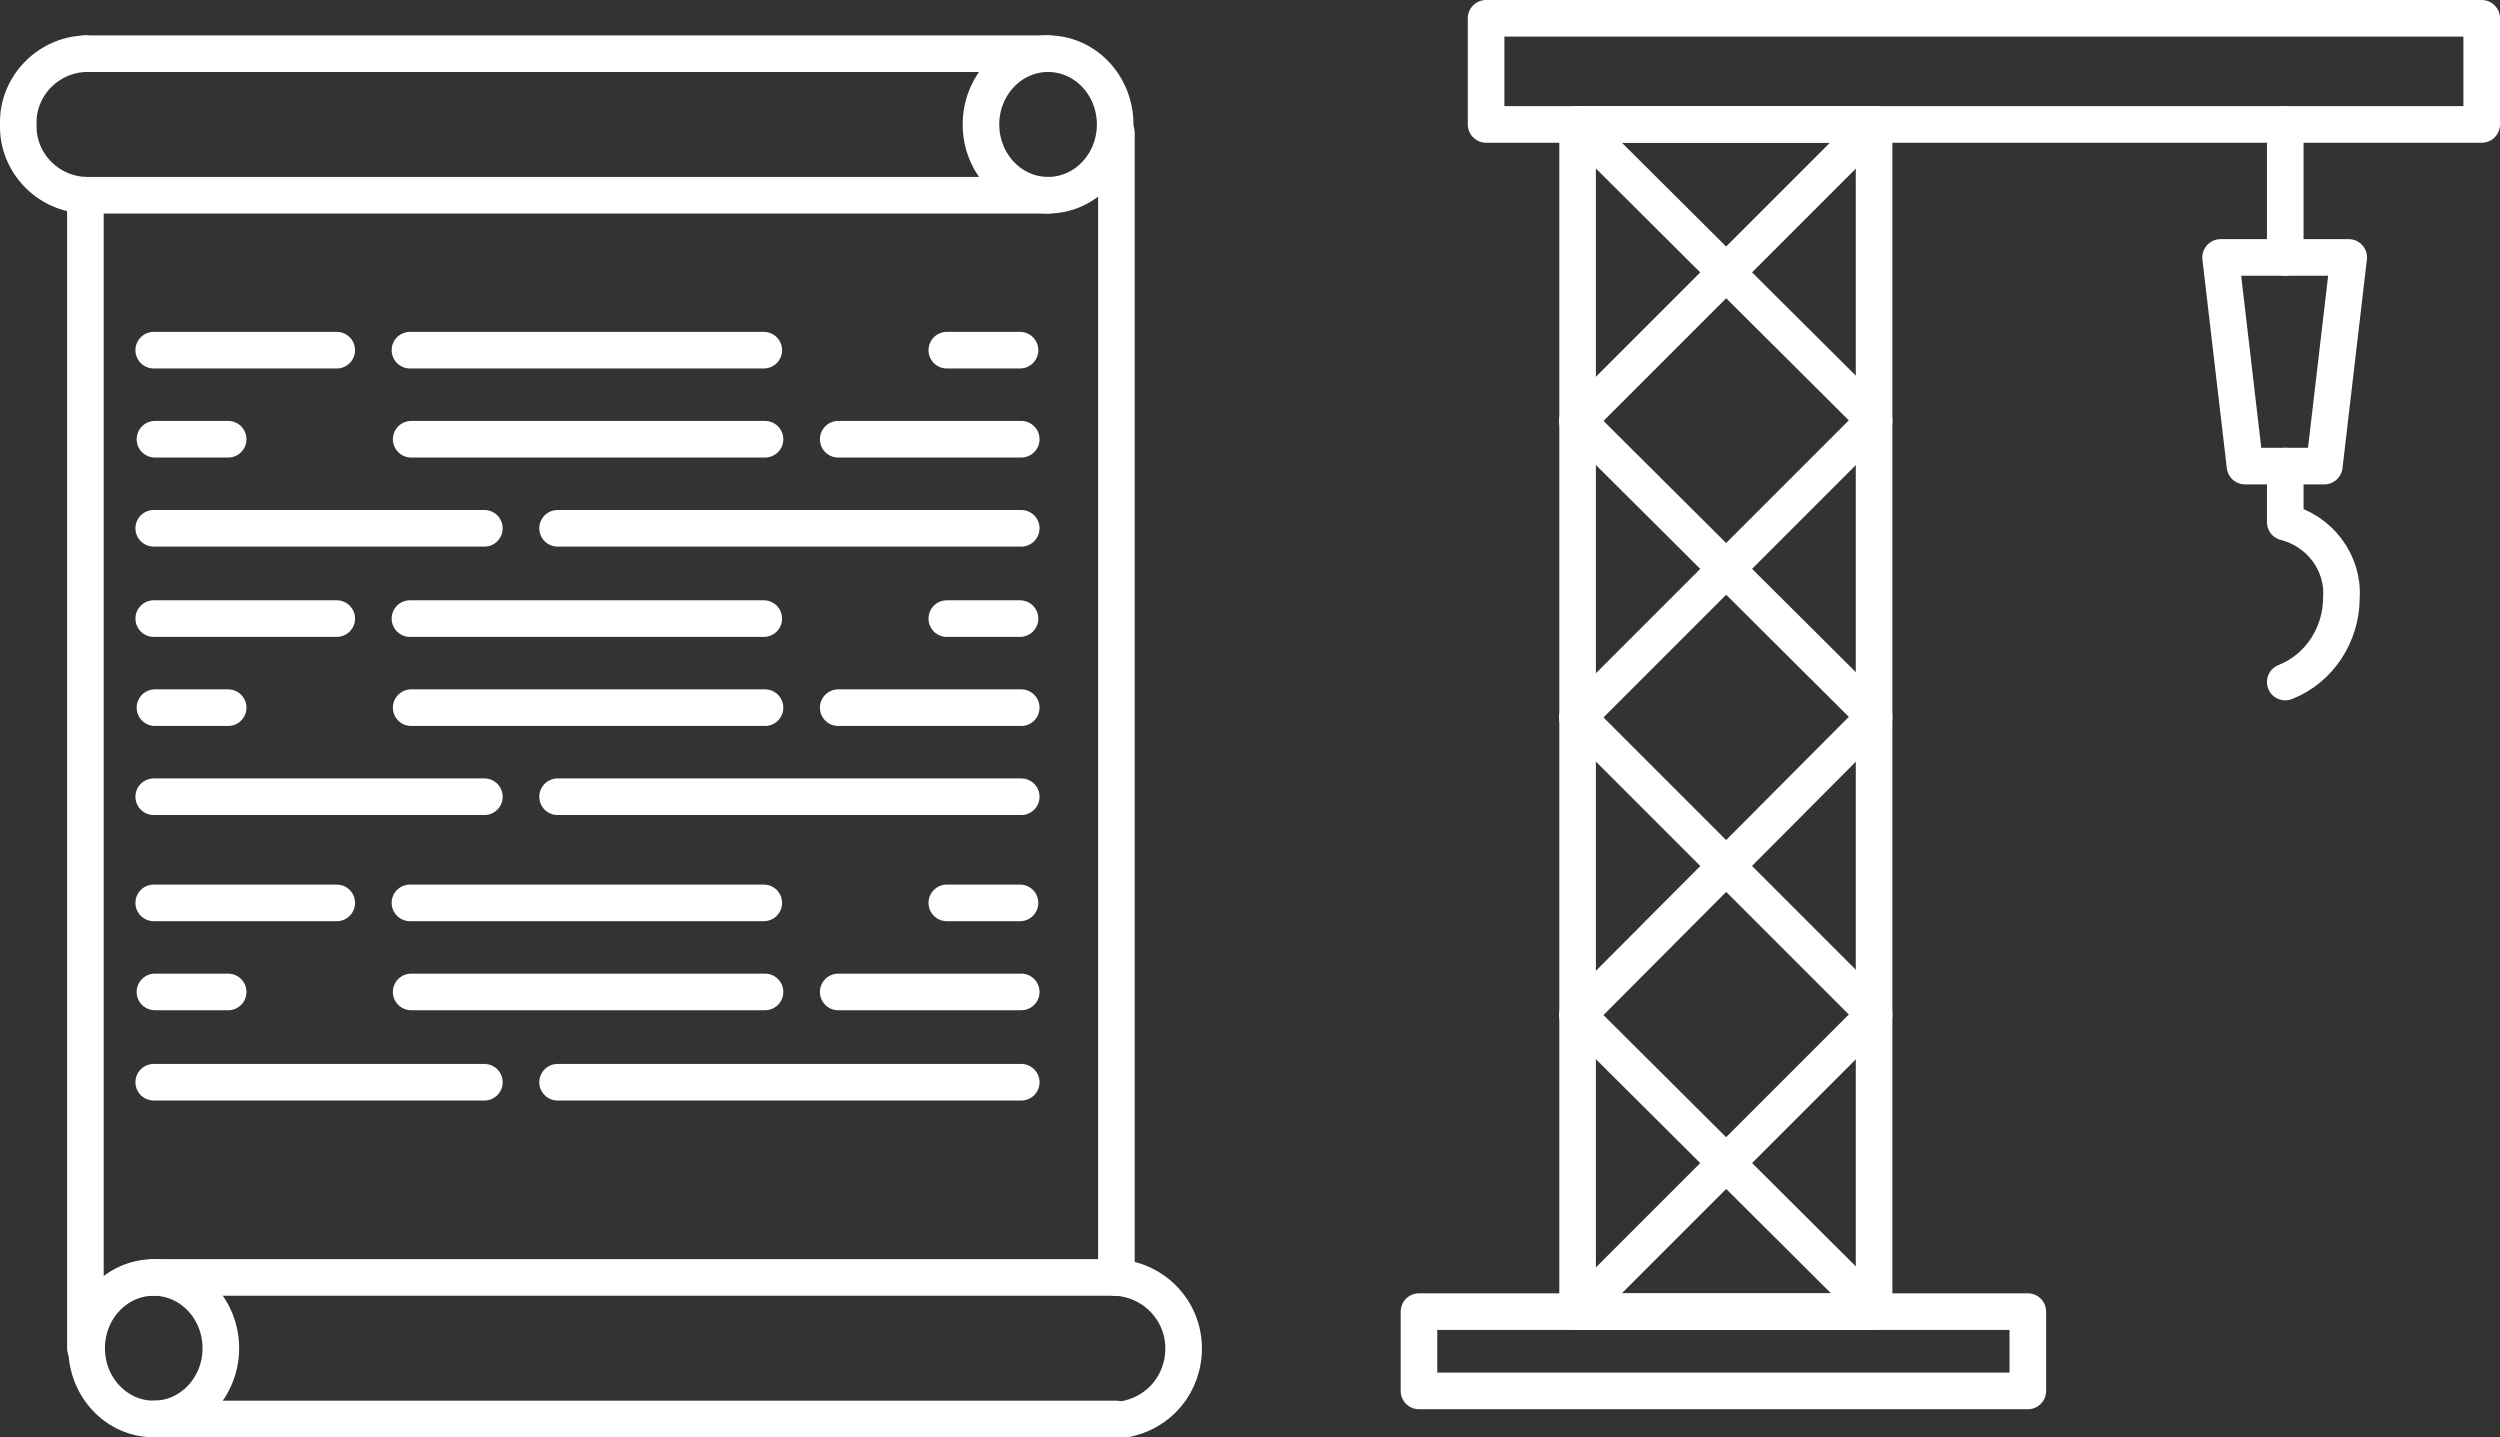 <?xml version="1.0" encoding="utf-8"?>
<!-- Generator: Adobe Illustrator 23.0.1, SVG Export Plug-In . SVG Version: 6.00 Build 0)  -->
<svg version="1.1" id="Layer_1" xmlns="http://www.w3.org/2000/svg" xmlns:xlink="http://www.w3.org/1999/xlink" x="0px" y="0px"
	 viewBox="0 0 204.9 117.8" style="enable-background:new 0 0 204.9 117.8;" xml:space="preserve">
<rect x="0" y="0" width="204.9" height="117.8" fill="#333333" stroke="none"/>
<style type="text/css">
	.st0{fill:none;stroke:#FFFFFF;stroke-width:3;stroke-linecap:round;stroke-linejoin:round;}
	.st1{fill:none;stroke:#FFFFFF;stroke-width:3;stroke-linecap:round;stroke-linejoin:round;stroke-dasharray:15,6,29;}
	.st2{fill:none;stroke:#FFFFFF;stroke-width:3;stroke-linecap:round;stroke-linejoin:round;stroke-dasharray:38,6,29;}
</style>
<title>Asset 13</title>
<g>
	<g id="Layer_1-2">
		<rect x="129.3" y="10.2" class="st0" width="24.3" height="97.3"/>
		<line class="st0" x1="153.3" y1="107.1" x2="129.3" y2="83.2"/>
		<line class="st0" x1="129.3" y1="107.5" x2="153.6" y2="83.2"/>
		<line class="st0" x1="153.3" y1="82.8" x2="129.3" y2="58.8"/>
		<line class="st0" x1="129.3" y1="83.2" x2="153.6" y2="58.8"/>
		<line class="st0" x1="153.3" y1="58.4" x2="129.3" y2="34.5"/>
		<line class="st0" x1="129.3" y1="58.8" x2="153.6" y2="34.5"/>
		<line class="st0" x1="153.3" y1="34.1" x2="129.3" y2="10.2"/>
		<line class="st0" x1="129.3" y1="34.5" x2="153.6" y2="10.2"/>
		<rect x="116.3" y="107.5" class="st0" width="49.9" height="6.5"/>
		<rect x="121.8" y="1.5" class="st0" width="81.6" height="8.7"/>
		<line class="st0" x1="187.3" y1="10.2" x2="187.3" y2="21.1"/>
		<polygon class="st0" points="190.5,38.2 184,38.2 182,21.1 192.5,21.1 		"/>
		<path class="st0" d="M187.3,38.2v4.6c2.8,0.7,4.8,3.3,4.6,6.2c0,3-1.8,5.8-4.6,6.9"/>
		<line class="st0" x1="7" y1="16" x2="7" y2="110.5"/>
		<line class="st0" x1="91.5" y1="104.7" x2="91.5" y2="10.9"/>
		<line class="st0" x1="12.6" y1="116.3" x2="91.5" y2="116.3"/>
		<ellipse class="st0" cx="12.6" cy="110.5" rx="5.5" ry="5.8"/>
		<path class="st0" d="M91.5,104.7c3.2,0.2,5.7,2.9,5.5,6.2c-0.2,3-2.5,5.3-5.5,5.5"/>
		<line class="st0" x1="12.6" y1="104.7" x2="91.5" y2="104.7"/>
		<line class="st0" x1="85.9" y1="4.4" x2="7" y2="4.4"/>
		<ellipse class="st0" cx="85.9" cy="10.2" rx="5.5" ry="5.8"/>
		<path class="st0" d="M7,16c-3.1-0.1-5.6-2.7-5.5-5.8C1.4,7.1,3.9,4.5,7,4.4"/>
		<line class="st0" x1="85.9" y1="16" x2="7" y2="16"/>
		<line class="st1" x1="12.6" y1="28.7" x2="83.7" y2="28.7"/>
		<line class="st1" x1="83.7" y1="36" x2="12.6" y2="36"/>
		<line class="st2" x1="83.7" y1="43.3" x2="12.6" y2="43.3"/>
		<line class="st1" x1="12.6" y1="50.7" x2="83.7" y2="50.7"/>
		<line class="st1" x1="83.7" y1="58" x2="12.6" y2="58"/>
		<line class="st2" x1="83.7" y1="65.3" x2="12.6" y2="65.3"/>
		<line class="st1" x1="12.6" y1="74" x2="83.7" y2="74"/>
		<line class="st1" x1="83.7" y1="81.3" x2="12.6" y2="81.3"/>
		<line class="st2" x1="83.7" y1="88.7" x2="12.6" y2="88.7"/>
	</g>
</g>
</svg>
